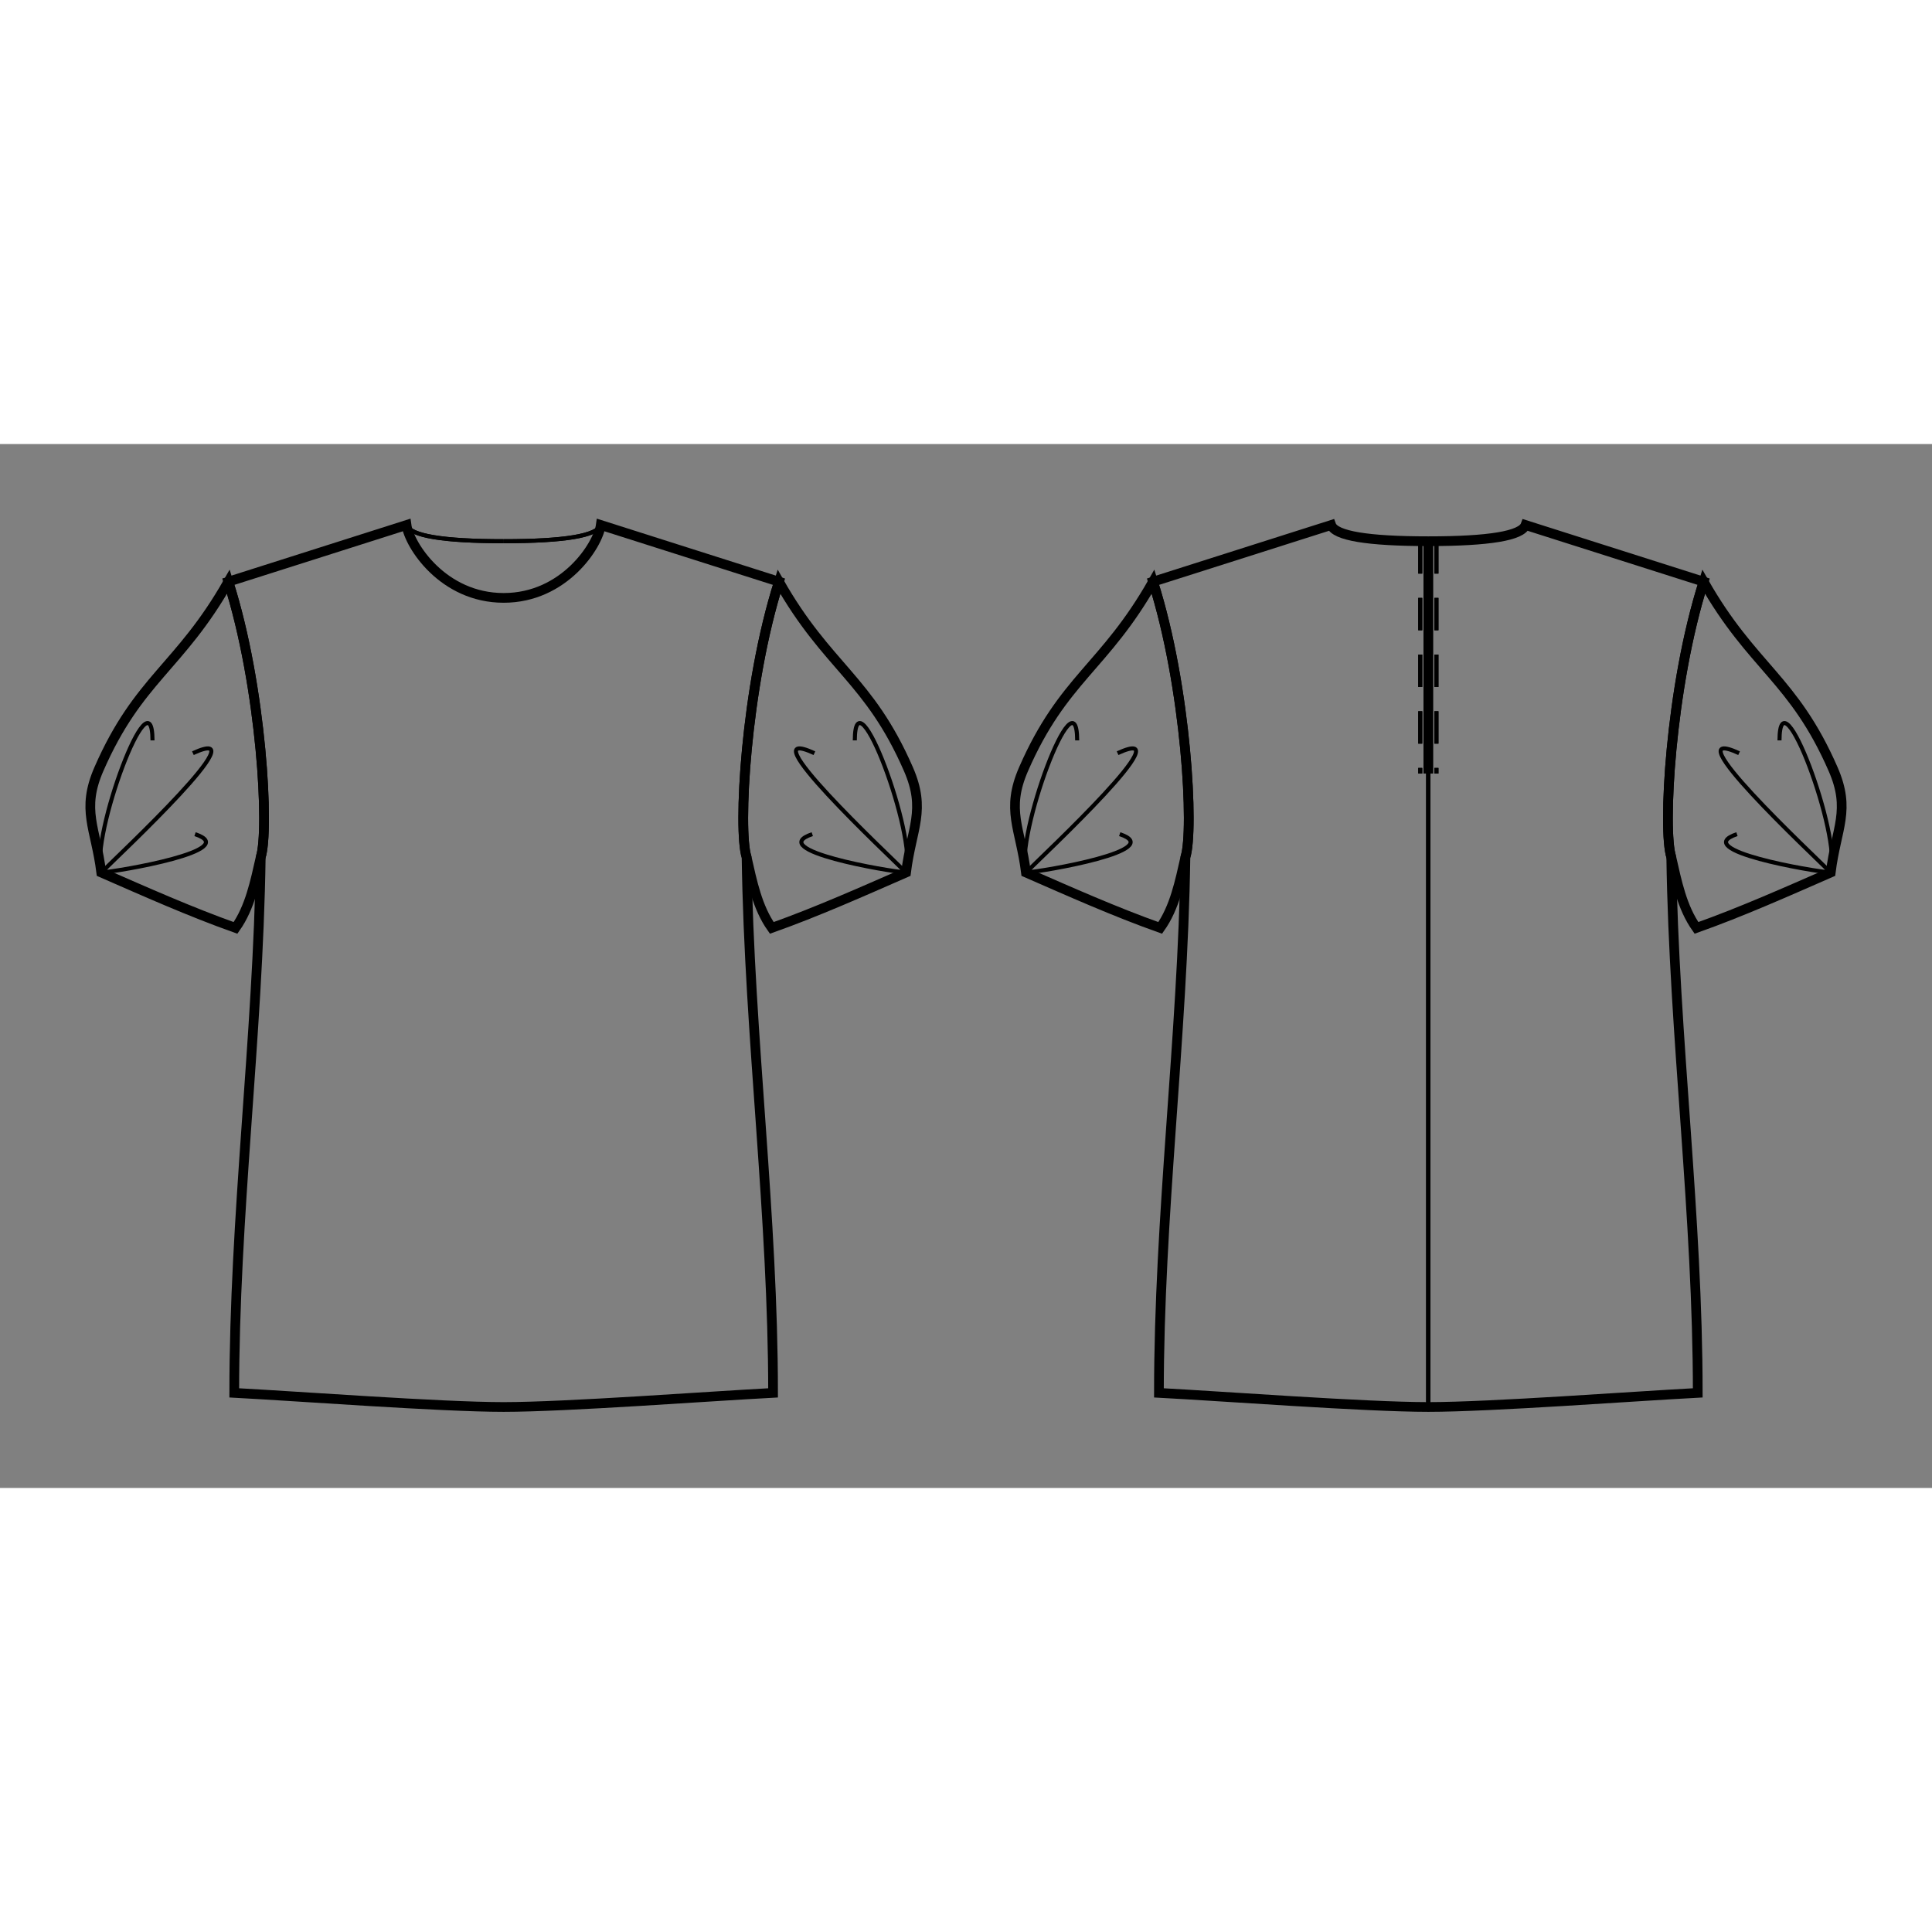 <svg id="mySVG" width="700" height="700" viewBox="-28.203, 10, 238.607, 128.925" version="1.1" xmlns="http://www.w3.org/2000/svg" xmlns:xlink="http://www.w3.org/1999/xlink" style="overflow: hidden; position: relative;"><rect x="-28.203" y="10" width="238.607" height="128.925" fill="#808080" stroke="none"/><defs><mask id="myMask" x="0" y="0" width="700" height="700" ><rect x="-1000" y="-1000" width="2000" height="2000" fill="white"/><path d="M 34 128.925 C 26.226 128.925 8.49 127.588 0.727 127.182 C 0.727 116.307 1.443 105.45 2.208 94.595 C 2.997 83.403 3.838 72.211 4 61 C 5.07 57.748 4.152 40.049 0 27 L 22 20 C 22.333 22.478 26.5 29 34 29 C 41.5 29 45.667 22.478 46 20 L 68 27 C 63.848 40.049 62.93 57.748 64 61 C 64.162 72.211 65.003 83.403 65.792 94.595 C 66.557 105.45 67.273 116.307 67.273 127.182 C 59.51 127.588 41.774 128.925 34 128.925" stroke="black" stroke-width="1.2" fill-opacity="1" fill="black" transform=""/><path d="M 148.201 22 Q 159.473 22 160.201 20 L 182.201 27 C 178.049 40.049 177.13 57.748 178.201 61 C 178.363 72.211 179.204 83.403 179.993 94.595 C 180.758 105.45 181.474 116.307 181.474 127.182 C 173.71 127.588 155.975 128.925 148.201 128.925 C 140.426 128.925 122.691 127.588 114.927 127.182 C 114.927 116.307 115.643 105.45 116.408 94.595 C 117.197 83.403 118.038 72.211 118.201 61 C 119.271 57.748 118.353 40.049 114.201 27 L 136.201 20 Q 136.929 22 148.201 22" stroke="black" stroke-width="1.2" fill-opacity="1" fill="black" transform=""/><path d="M 148.201 22 L 148.201 50.693 L 148.201 22" stroke="black" stroke-width="1.2" fill-opacity="1" fill="black" transform=""/><path d="M 4 61 C 3.313 64.021 2.676 67.23 0.884 69.758 C -4.749 67.754 -10.216 65.309 -15.695 62.916 C -16.38 57.419 -18.203 55.212 -15.985 50.137 C -11.107 38.97 -6.014 37.599 0 27 C 4.152 40.049 5.07 57.748 4 61" stroke="black" stroke-width="1.2" fill-opacity="1" fill="black" transform=""/><path d="M 118.201 61 C 117.514 64.021 116.877 67.23 115.085 69.758 C 109.452 67.754 103.984 65.309 98.506 62.916 C 97.82 57.419 95.997 55.212 98.215 50.137 C 103.094 38.97 108.187 37.599 114.201 27 C 118.353 40.049 119.271 57.748 118.201 61" stroke="black" stroke-width="1.2" fill-opacity="1" fill="black" transform=""/><path d="M 64 61 C 62.93 57.748 63.848 40.049 68 27 C 74.014 37.599 79.107 38.97 83.985 50.137 C 86.203 55.212 84.38 57.419 83.695 62.916 C 78.216 65.309 72.749 67.754 67.116 69.758 C 65.324 67.23 64.687 64.021 64 61" stroke="black" stroke-width="1.2" fill-opacity="1" fill="black" transform=""/><path d="M 178.201 61 C 177.13 57.748 178.049 40.049 182.201 27 C 188.214 37.599 193.307 38.97 198.186 50.137 C 200.404 55.212 198.581 57.419 197.895 62.916 C 192.417 65.309 186.949 67.754 181.316 69.758 C 179.525 67.23 178.888 64.021 178.201 61" stroke="black" stroke-width="1.2" fill-opacity="1" fill="black" transform=""/></mask></defs><rect x="-1000" y="-1000" width="2000" height="2000" fill="white" mask="url(#myMask)"></rect><path d="M 34 128.925 C 26.226 128.925 8.49 127.588 0.727 127.182 C 0.727 116.307 1.443 105.45 2.208 94.595 C 2.997 83.403 3.838 72.211 4 61 C 5.07 57.748 4.152 40.049 0 27 L 22 20 C 22.333 22.478 26.5 29 34 29 C 41.5 29 45.667 22.478 46 20 L 68 27 C 63.848 40.049 62.93 57.748 64 61 C 64.162 72.211 65.003 83.403 65.792 94.595 C 66.557 105.45 67.273 116.307 67.273 127.182 C 59.51 127.588 41.774 128.925 34 128.925" stroke="black" stroke-width="1.2" fill-opacity="0" fill="white" transform=""/><path d="M 22 20 Q 22.728 22 34 22" stroke="#000" stroke-width="0.5" fill-opacity="0" fill="white" transform=""/><path d="M 22 20 Q 22.728 22 34 22" stroke="#000" stroke-width="0.5" fill-opacity="0" fill="white" transform=""/><path d="M 46 20 Q 45.272 22 34 22" stroke="#000" stroke-width="0.5" fill-opacity="0" fill="white" transform=""/><path d="M 46 20 Q 45.272 22 34 22" stroke="#000" stroke-width="0.5" fill-opacity="0" fill="white" transform=""/><path d="M 148.201 22 Q 159.473 22 160.201 20 L 182.201 27 C 178.049 40.049 177.13 57.748 178.201 61 C 178.363 72.211 179.204 83.403 179.993 94.595 C 180.758 105.45 181.474 116.307 181.474 127.182 C 173.71 127.588 155.975 128.925 148.201 128.925 C 140.426 128.925 122.691 127.588 114.927 127.182 C 114.927 116.307 115.643 105.45 116.408 94.595 C 117.197 83.403 118.038 72.211 118.201 61 C 119.271 57.748 118.353 40.049 114.201 27 L 136.201 20 Q 136.929 22 148.201 22" stroke="black" stroke-width="1.2" fill-opacity="0" fill="white" transform=""/><path d="M 148.201 22 L 148.201 128.925" stroke="#000" stroke-width="0.5" fill-opacity="0" fill="white" transform=""/><path d="M 149.201 22 L 149.201 23 L 149.201 24 L 149.201 25 L 149.201 26 L 149.201 27 L 149.201 28 L 149.201 29 L 149.201 30 L 149.201 31 L 149.201 32 L 149.201 33 L 149.201 34 L 149.201 35 L 149.201 36 L 149.201 37 L 149.201 38 L 149.201 39 L 149.201 40 L 149.201 41 L 149.201 42 L 149.201 43 L 149.201 44 L 149.201 45 L 149.201 46 L 149.201 47 L 149.201 48 L 149.201 49 L 149.201 50 L 149.201 50.693" stroke-dasharray="4, 3" stroke="#000" stroke-width="0.5" fill-opacity="0" fill="white" transform=""/><path d="M 147.201 22 L 147.201 23 L 147.201 24 L 147.201 25 L 147.201 26 L 147.201 27 L 147.201 28 L 147.201 29 L 147.201 30 L 147.201 31 L 147.201 32 L 147.201 33 L 147.201 34 L 147.201 35 L 147.201 36 L 147.201 37 L 147.201 38 L 147.201 39 L 147.201 40 L 147.201 41 L 147.201 42 L 147.201 43 L 147.201 44 L 147.201 45 L 147.201 46 L 147.201 47 L 147.201 48 L 147.201 49 L 147.201 50 L 147.201 50.693" stroke-dasharray="4, 3" stroke="#000" stroke-width="0.5" fill-opacity="0" fill="white" transform=""/><path d="M 148.201 22 L 148.201 128.925" stroke="#000" stroke-width="0.5" fill-opacity="0" fill="white" transform=""/><path d="M 148.201 22 L 148.201 50.693 L 148.201 22" stroke="black" stroke-width="1.2" fill-opacity="0" fill="white" transform=""/><path d="M 4 61 C 3.313 64.021 2.676 67.23 0.884 69.758 C -4.749 67.754 -10.216 65.309 -15.695 62.916 C -16.38 57.419 -18.203 55.212 -15.985 50.137 C -11.107 38.97 -6.014 37.599 0 27 C 4.152 40.049 5.07 57.748 4 61" stroke="black" stroke-width="1.2" fill-opacity="0" fill="white" transform=""/><path d="M -15.695 62.916 C -13.505 60.726 4.064 44.303 -4.379 48.179" stroke="#000" stroke-width="0.5" fill-opacity="0" fill="white" transform=""/><path d="M -15.695 62.916 C -13.614 62.785 1.819 60.157 -4.116 58.179" stroke="#000" stroke-width="0.5" fill-opacity="0" fill="white" transform=""/><path d="M -15.695 62.916 C -17.079 58.459 -9.4 37.85 -9.368 46.6" stroke="#000" stroke-width="0.5" fill-opacity="0" fill="white" transform=""/><path d="M 118.201 61 C 117.514 64.021 116.877 67.23 115.085 69.758 C 109.452 67.754 103.984 65.309 98.506 62.916 C 97.82 57.419 95.997 55.212 98.215 50.137 C 103.094 38.97 108.187 37.599 114.201 27 C 118.353 40.049 119.271 57.748 118.201 61" stroke="black" stroke-width="1.2" fill-opacity="0" fill="white" transform=""/><path d="M 148.201 22 L 148.201 128.925" stroke="#000" stroke-width="0.5" fill-opacity="0" fill="white" transform=""/><path d="M 149.201 22 L 149.201 23 L 149.201 24 L 149.201 25 L 149.201 26 L 149.201 27 L 149.201 28 L 149.201 29 L 149.201 30 L 149.201 31 L 149.201 32 L 149.201 33 L 149.201 34 L 149.201 35 L 149.201 36 L 149.201 37 L 149.201 38 L 149.201 39 L 149.201 40 L 149.201 41 L 149.201 42 L 149.201 43 L 149.201 44 L 149.201 45 L 149.201 46 L 149.201 47 L 149.201 48 L 149.201 49 L 149.201 50 L 149.201 50.693" stroke-dasharray="4, 3" stroke="#000" stroke-width="0.5" fill-opacity="0" fill="white" transform=""/><path d="M 98.506 62.916 C 100.696 60.726 118.264 44.303 109.822 48.179" stroke="#000" stroke-width="0.5" fill-opacity="0" fill="white" transform=""/><path d="M 98.506 62.916 C 97.122 58.459 104.8 37.85 104.832 46.6" stroke="#000" stroke-width="0.5" fill-opacity="0" fill="white" transform=""/><path d="M 98.506 62.916 C 100.587 62.785 116.019 60.157 110.085 58.179" stroke="#000" stroke-width="0.5" fill-opacity="0" fill="white" transform=""/><path d="M 64 61 C 62.93 57.748 63.848 40.049 68 27 C 74.014 37.599 79.107 38.97 83.985 50.137 C 86.203 55.212 84.38 57.419 83.695 62.916 C 78.216 65.309 72.749 67.754 67.116 69.758 C 65.324 67.23 64.687 64.021 64 61" stroke="black" stroke-width="1.2" fill-opacity="0" fill="white" transform=""/><path d="M 83.695 62.916 C 81.505 60.726 63.936 44.303 72.379 48.179" stroke="#000" stroke-width="0.5" fill-opacity="0" fill="white" transform=""/><path d="M 83.695 62.916 C 81.614 62.785 66.181 60.157 72.116 58.179" stroke="#000" stroke-width="0.5" fill-opacity="0" fill="white" transform=""/><path d="M 83.695 62.916 C 85.079 58.459 77.4 37.85 77.368 46.6" stroke="#000" stroke-width="0.5" fill-opacity="0" fill="white" transform=""/><path d="M 178.201 61 C 177.13 57.748 178.049 40.049 182.201 27 C 188.214 37.599 193.307 38.97 198.186 50.137 C 200.404 55.212 198.581 57.419 197.895 62.916 C 192.417 65.309 186.949 67.754 181.316 69.758 C 179.525 67.23 178.888 64.021 178.201 61" stroke="black" stroke-width="1.2" fill-opacity="0" fill="white" transform=""/><path d="M 148.201 22 L 148.201 128.925" stroke="#000" stroke-width="0.5" fill-opacity="0" fill="white" transform=""/><path d="M 147.201 22 L 147.201 23 L 147.201 24 L 147.201 25 L 147.201 26 L 147.201 27 L 147.201 28 L 147.201 29 L 147.201 30 L 147.201 31 L 147.201 32 L 147.201 33 L 147.201 34 L 147.201 35 L 147.201 36 L 147.201 37 L 147.201 38 L 147.201 39 L 147.201 40 L 147.201 41 L 147.201 42 L 147.201 43 L 147.201 44 L 147.201 45 L 147.201 46 L 147.201 47 L 147.201 48 L 147.201 49 L 147.201 50 L 147.201 50.693" stroke-dasharray="4, 3" stroke="#000" stroke-width="0.5" fill-opacity="0" fill="white" transform=""/><path d="M 197.895 62.916 C 195.706 60.726 178.137 44.303 186.58 48.179" stroke="#000" stroke-width="0.5" fill-opacity="0" fill="white" transform=""/><path d="M 197.895 62.916 C 199.279 58.459 191.601 37.85 191.569 46.6" stroke="#000" stroke-width="0.5" fill-opacity="0" fill="white" transform=""/><path d="M 197.895 62.916 C 195.814 62.785 180.382 60.157 186.316 58.179" stroke="#000" stroke-width="0.5" fill-opacity="0" fill="white" transform=""/></svg>